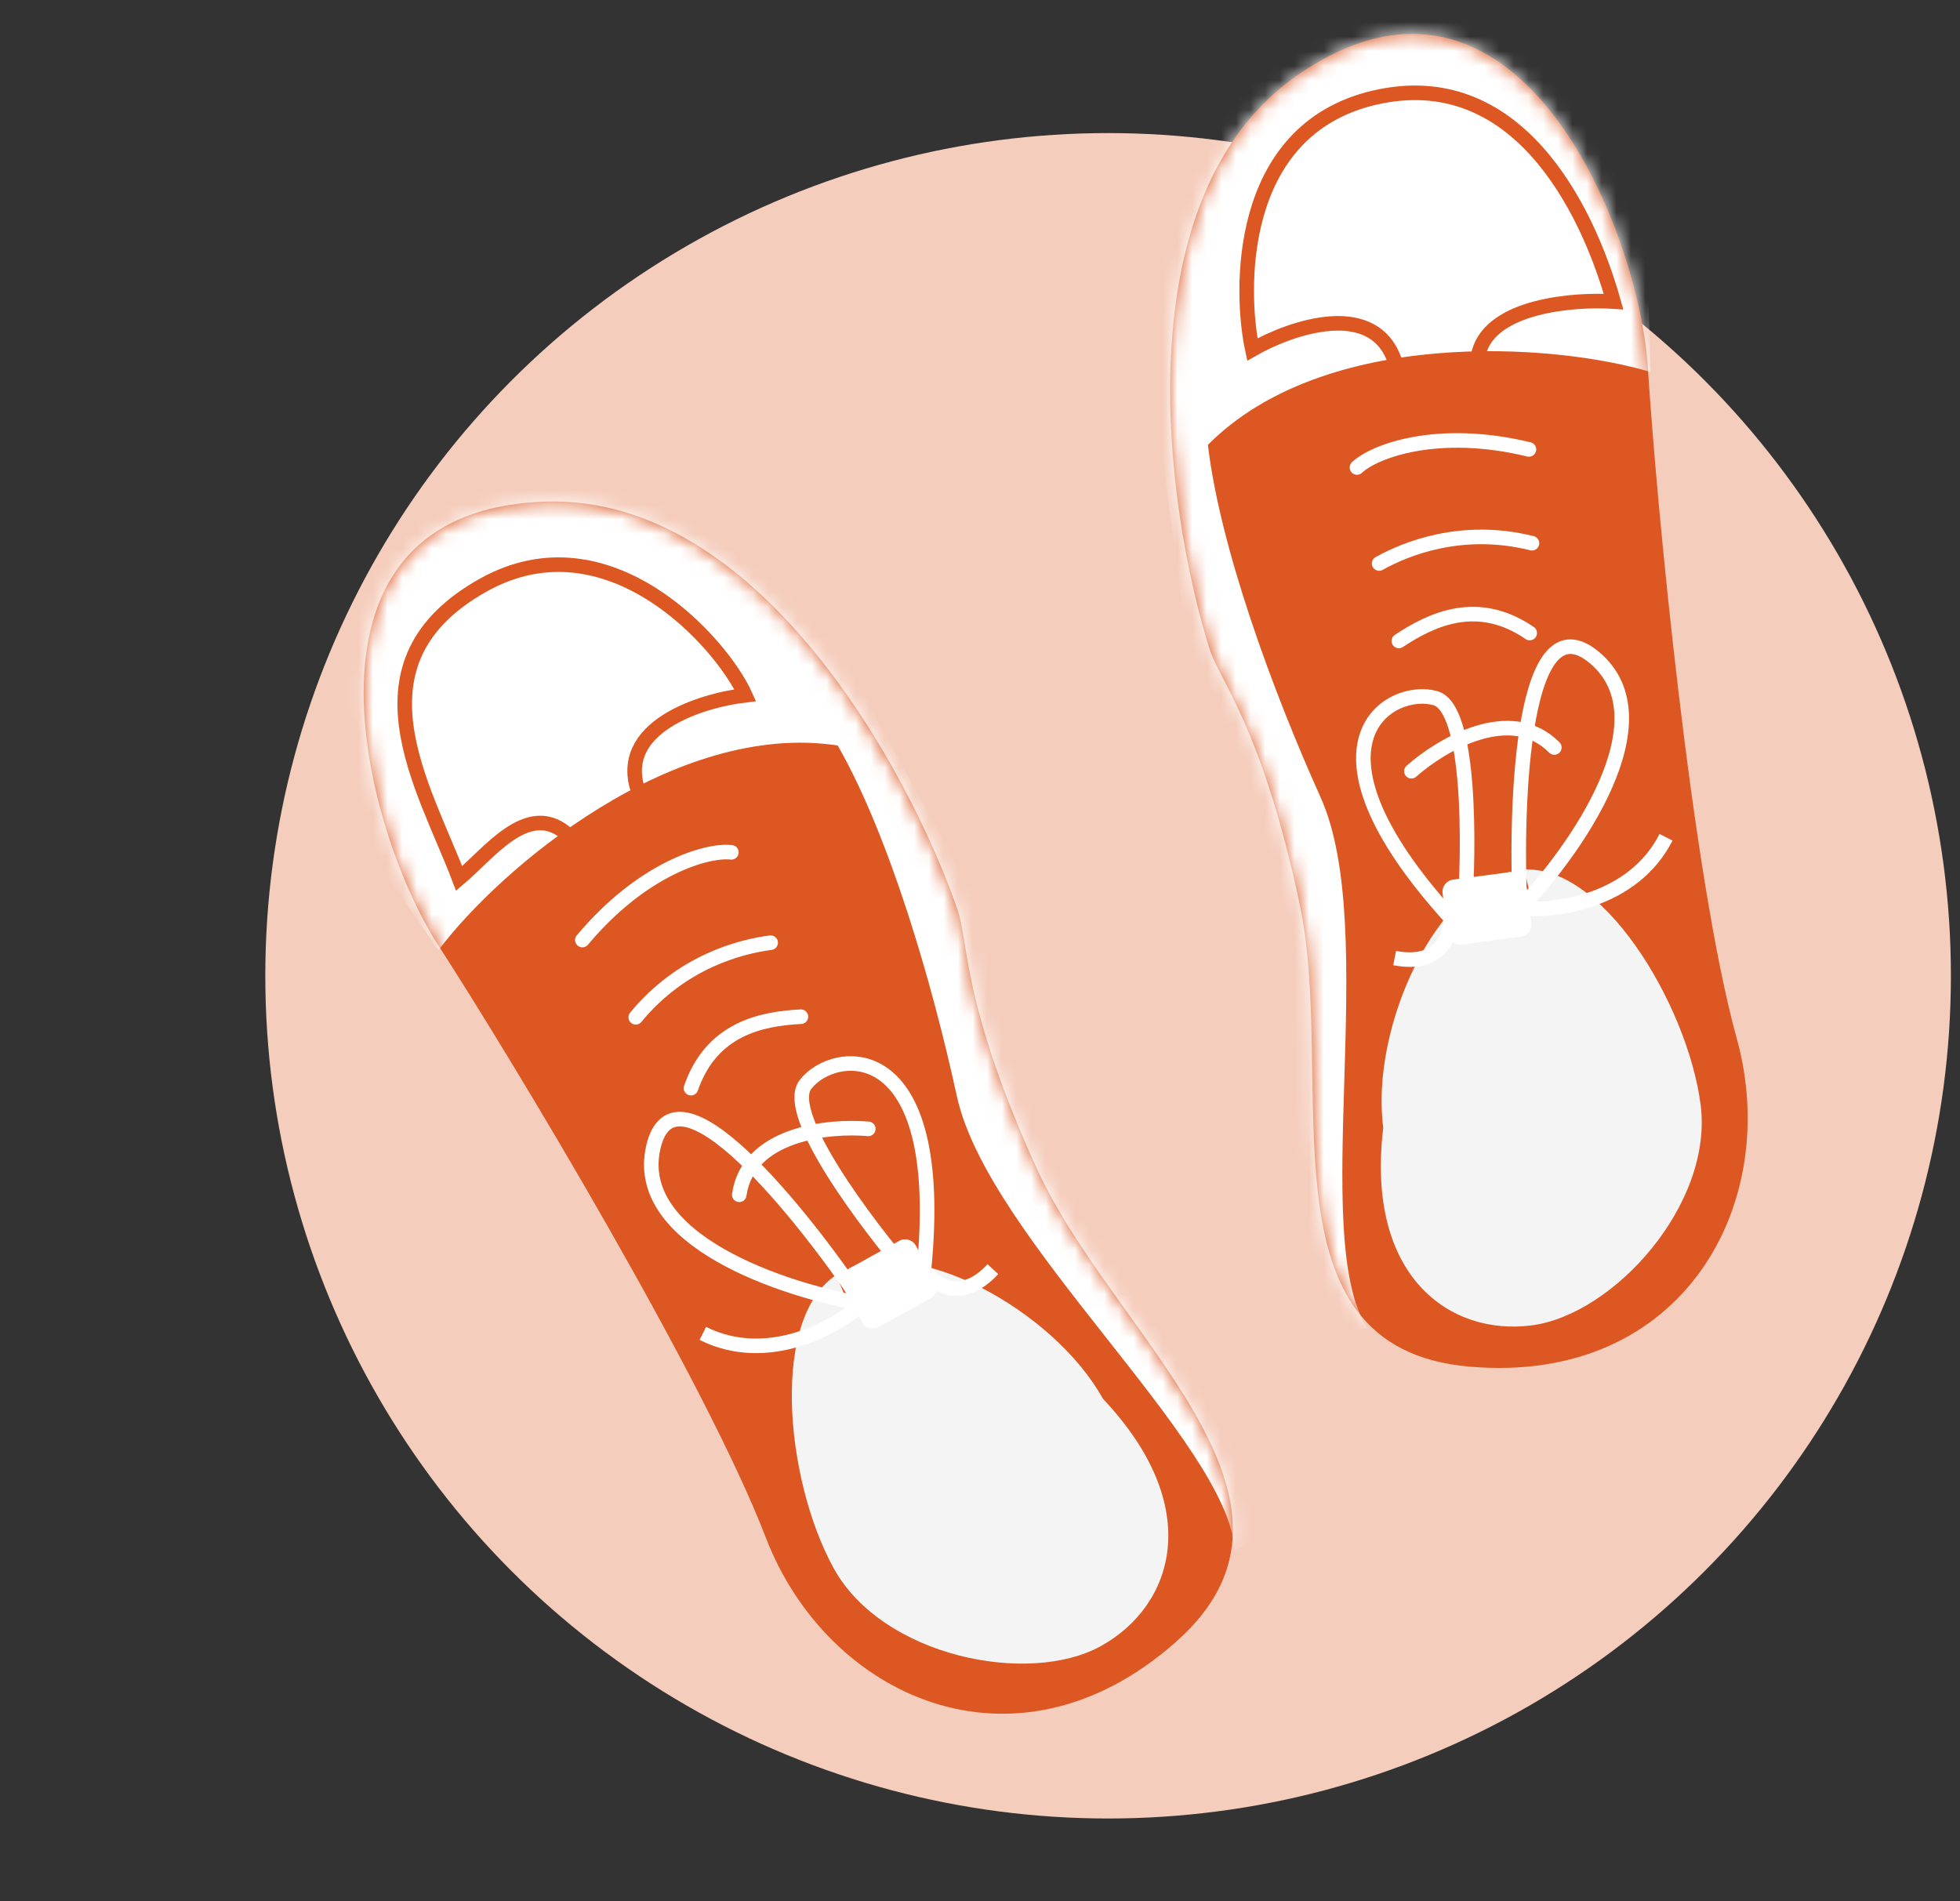 <svg width="134" height="130" viewBox="0 0 134 130" fill="none" xmlns="http://www.w3.org/2000/svg">
<rect x="0" y="0" width="134" height="130" fill="#333333" stroke="none"/>
<circle cx="75.758" cy="66.719" r="57.62" fill="#F5CDBC"/>
<path d="M88.743 5.115C76.7 13.413 79.668 34.668 82.658 44.258C83.279 46.431 86.263 49.579 88.85 61.8C91.436 74.02 85.788 92.165 100.454 93.442C115.12 94.719 121.84 82.231 118.746 71.043C115.652 59.856 113.244 34.404 112.66 25.139C112.076 15.874 103.798 -5.256 88.743 5.115Z" fill="#DC5721"/>
<mask id="mask0_328_2967" style="mask-type:alpha" maskUnits="userSpaceOnUse" x="79" y="2" width="41" height="92">
<path d="M88.743 5.115C76.699 13.413 79.668 34.668 82.657 44.258C83.279 46.431 86.262 49.579 88.849 61.8C91.436 74.02 85.788 92.165 100.454 93.442C115.12 94.719 121.84 82.231 118.746 71.043C115.652 59.856 113.244 34.404 112.659 25.139C112.075 15.874 103.797 -5.256 88.743 5.115Z" fill="#FFCE82"/>
</mask>
<g mask="url(#mask0_328_2967)">
<path d="M82.581 30.416C90.538 22.402 106.137 23.426 112.847 25.436L112.579 16.129L106.765 1.437L96.768 -5.935L84.737 -4.34L78.114 21.021L80.212 36.85L83.109 58.695L86.832 74.63L89.057 91.409L93.489 90.822C89.442 84.593 94.395 63.641 90.287 54.521C87 47.226 83.398 37.394 82.581 30.416Z" fill="white"/>
</g>
<path d="M116.262 75.491C117.169 82.332 110.333 89.877 104.738 90.619C99.143 91.361 93.344 87.297 94.57 77.106C93.663 70.264 98.237 60.233 103.832 59.491C109.427 58.749 115.355 68.649 116.262 75.491Z" fill="#F4F4F4"/>
<path d="M104.605 62.61C102.351 57.755 100.03 28.103 101.109 24.094C101.972 20.887 107.605 20.441 110.313 20.619C108.482 14.096 103.62 4.432 93.968 6.678C84.444 8.895 84.785 20.03 85.619 23.893C88.315 22.354 94.046 20.392 95.411 24.849C97.116 30.422 100.768 57.965 99.54 63.282" stroke="#DC5721" stroke-width="0.996"/>
<circle cx="91.823" cy="32.091" r="1.277" transform="rotate(-7.553 91.823 32.091)" fill="#DC5721"/>
<circle cx="105.204" cy="30.961" r="1.277" transform="rotate(-7.553 105.204 30.961)" fill="#DC5721"/>
<circle cx="105.327" cy="36.742" r="1.277" transform="rotate(-7.553 105.327 36.742)" fill="#DC5721"/>
<circle cx="95.317" cy="43.867" r="1.277" transform="rotate(-7.553 95.317 43.867)" fill="#DC5721"/>
<circle cx="94.014" cy="38.886" r="1.277" transform="rotate(-7.553 94.014 38.886)" fill="#DC5721"/>
<circle cx="104.899" cy="43.242" r="1.277" transform="rotate(-7.553 104.899 43.242)" fill="#DC5721"/>
<circle cx="106.624" cy="51.389" r="1.277" transform="rotate(-7.553 106.624 51.389)" fill="#DC5721"/>
<circle cx="96.493" cy="52.733" r="1.277" transform="rotate(-7.553 96.493 52.733)" fill="#DC5721"/>
<circle cx="96.134" cy="52.458" r="0.958" transform="rotate(-7.553 96.134 52.458)" fill="#DC5721"/>
<circle cx="105.052" cy="37.101" r="0.958" transform="rotate(-7.553 105.052 37.101)" fill="#DC5721"/>
<circle cx="105.259" cy="43.517" r="0.958" transform="rotate(-7.553 105.259 43.517)" fill="#DC5721"/>
<circle cx="106.266" cy="51.114" r="0.958" transform="rotate(-7.553 106.266 51.114)" fill="#DC5721"/>
<rect x="98.516" y="60.256" width="5.748" height="4.471" rx="0.83" transform="rotate(-7.553 98.516 60.256)" fill="white"/>
<path d="M103.917 62.117C107.691 58.18 114.002 49.246 109.058 45.005C104.114 40.764 103.571 54.646 103.917 62.117ZM103.917 62.117C106.309 62.336 111.654 61.67 113.903 57.249M100.118 62.62C100.466 57.956 100.559 48.452 98.145 47.741C95.128 46.852 88.225 50.667 99.169 62.746C99.217 63.921 98.52 66.118 95.347 65.508" stroke="white" stroke-width="0.996"/>
<path d="M92.773 31.964C93.976 30.832 98.298 29.22 104.529 30.728" stroke="white" stroke-width="0.996" stroke-linecap="round" stroke-linejoin="round"/>
<path d="M94.288 38.528C96.088 37.524 99.938 35.942 104.736 37.143M95.635 43.826C97.906 42.322 101.04 40.855 104.583 43.284M96.494 52.733C98.51 50.934 103.288 48.091 106.265 51.109" stroke="white" stroke-width="0.996" stroke-linecap="round" stroke-linejoin="round"/>
<path d="M37.274 34.298C51.891 33.806 62.145 52.659 65.445 62.147C66.237 64.263 65.711 68.568 70.899 79.931C76.088 91.294 91.419 102.523 80.388 112.272C69.357 122.02 56.528 115.977 52.362 105.143C48.196 94.309 34.995 72.415 29.955 64.619C24.914 56.824 19.003 34.913 37.274 34.298Z" fill="#DC5721"/>
<mask id="mask1_328_2967" style="mask-type:alpha" maskUnits="userSpaceOnUse" x="24" y="34" width="61" height="84">
<path d="M37.274 34.298C51.891 33.806 62.145 52.659 65.445 62.147C66.237 64.263 65.711 68.568 70.899 79.931C76.088 91.294 91.419 102.523 80.388 112.272C69.357 122.02 56.528 115.977 52.362 105.143C48.196 94.309 34.995 72.415 29.955 64.619C24.914 56.824 19.003 34.913 37.274 34.298Z" fill="#FFCE82"/>
</mask>
<g mask="url(#mask1_328_2967)">
<path d="M57.273 50.974C46.11 49.264 34.178 59.364 29.98 64.97L24.66 57.329L20.596 42.06L24.249 30.187L34.869 24.315L55.277 40.764L63.004 54.738L73.667 74.022L80.15 89.048L88.341 103.86L84.428 106.024C83.978 98.609 67.535 84.711 65.414 74.936C63.717 67.116 60.766 57.071 57.273 50.974Z" fill="white"/>
</g>
<path d="M57.004 107.241C60.344 113.281 70.327 115.281 75.266 112.549C80.206 109.818 82.451 103.103 75.404 95.639C72.064 89.6 62.421 84.255 57.482 86.986C52.543 89.717 53.665 101.201 57.004 107.241Z" fill="#F4F4F4"/>
<path d="M58.715 89.952C57.639 84.708 41.87 59.49 38.619 56.909C36.017 54.844 33.461 58.312 31.39 60.066C28.983 53.733 23.601 45.285 33.042 40.005C41.576 35.232 49.325 43.933 50.952 47.535C47.87 47.901 42.095 49.732 43.649 54.127C45.592 59.621 59.037 83.935 63.186 87.48" stroke="#DC5721" stroke-width="0.996"/>
<circle cx="1.277" cy="1.277" r="1.277" transform="matrix(-0.875 0.484 0.484 0.875 51.34 56.079)" fill="#DC5721"/>
<circle cx="1.277" cy="1.277" r="1.277" transform="matrix(-0.875 0.484 0.484 0.875 39.91 63.128)" fill="#DC5721"/>
<circle cx="1.277" cy="1.277" r="1.277" transform="matrix(-0.875 0.484 0.484 0.875 43.252 67.849)" fill="#DC5721"/>
<circle cx="1.277" cy="1.277" r="1.277" transform="matrix(-0.875 0.484 0.484 0.875 55.535 67.626)" fill="#DC5721"/>
<circle cx="1.277" cy="1.277" r="1.277" transform="matrix(-0.875 0.484 0.484 0.875 53.621 62.846)" fill="#DC5721"/>
<circle cx="1.277" cy="1.277" r="1.277" transform="matrix(-0.875 0.484 0.484 0.875 47.459 72.821)" fill="#DC5721"/>
<circle cx="1.277" cy="1.277" r="1.277" transform="matrix(-0.875 0.484 0.484 0.875 50.918 80.397)" fill="#DC5721"/>
<circle cx="1.277" cy="1.277" r="1.277" transform="matrix(-0.875 0.484 0.484 0.875 59.861 75.451)" fill="#DC5721"/>
<circle cx="0.958" cy="0.958" r="0.958" transform="matrix(-0.875 0.484 0.484 0.875 59.861 75.451)" fill="#DC5721"/>
<circle cx="0.958" cy="0.958" r="0.958" transform="matrix(-0.875 0.484 0.484 0.875 43.56 68.409)" fill="#DC5721"/>
<circle cx="0.958" cy="0.958" r="0.958" transform="matrix(-0.875 0.484 0.484 0.875 47.209 73.689)" fill="#DC5721"/>
<circle cx="0.958" cy="0.958" r="0.958" transform="matrix(-0.875 0.484 0.484 0.875 50.918 80.397)" fill="#DC5721"/>
<rect width="5.748" height="4.471" rx="0.83" transform="matrix(-0.875 0.484 0.484 0.875 62.209 84.439)" fill="white"/>
<path d="M58.974 89.147C53.599 88.226 43.213 84.798 44.665 78.448C46.117 72.098 54.809 82.935 58.974 89.147ZM58.974 89.147C57.182 90.746 52.489 93.39 48.051 91.172M62.327 87.293C59.274 83.75 53.547 76.164 55.064 74.157C56.962 71.648 64.78 70.609 63.166 86.829C63.826 87.802 65.692 89.154 67.881 86.776" stroke="white" stroke-width="0.996"/>
<path d="M50.001 58.278C48.361 58.084 43.927 59.358 39.815 64.275" stroke="white" stroke-width="0.996" stroke-linecap="round" stroke-linejoin="round"/>
<path d="M52.688 64.456C50.644 64.719 46.608 65.737 43.465 69.556M54.756 69.516C52.036 69.657 48.644 70.342 47.24 74.402M59.362 77.187C56.672 76.941 51.14 77.496 50.541 81.693" stroke="white" stroke-width="0.996" stroke-linecap="round" stroke-linejoin="round"/>
</svg>
